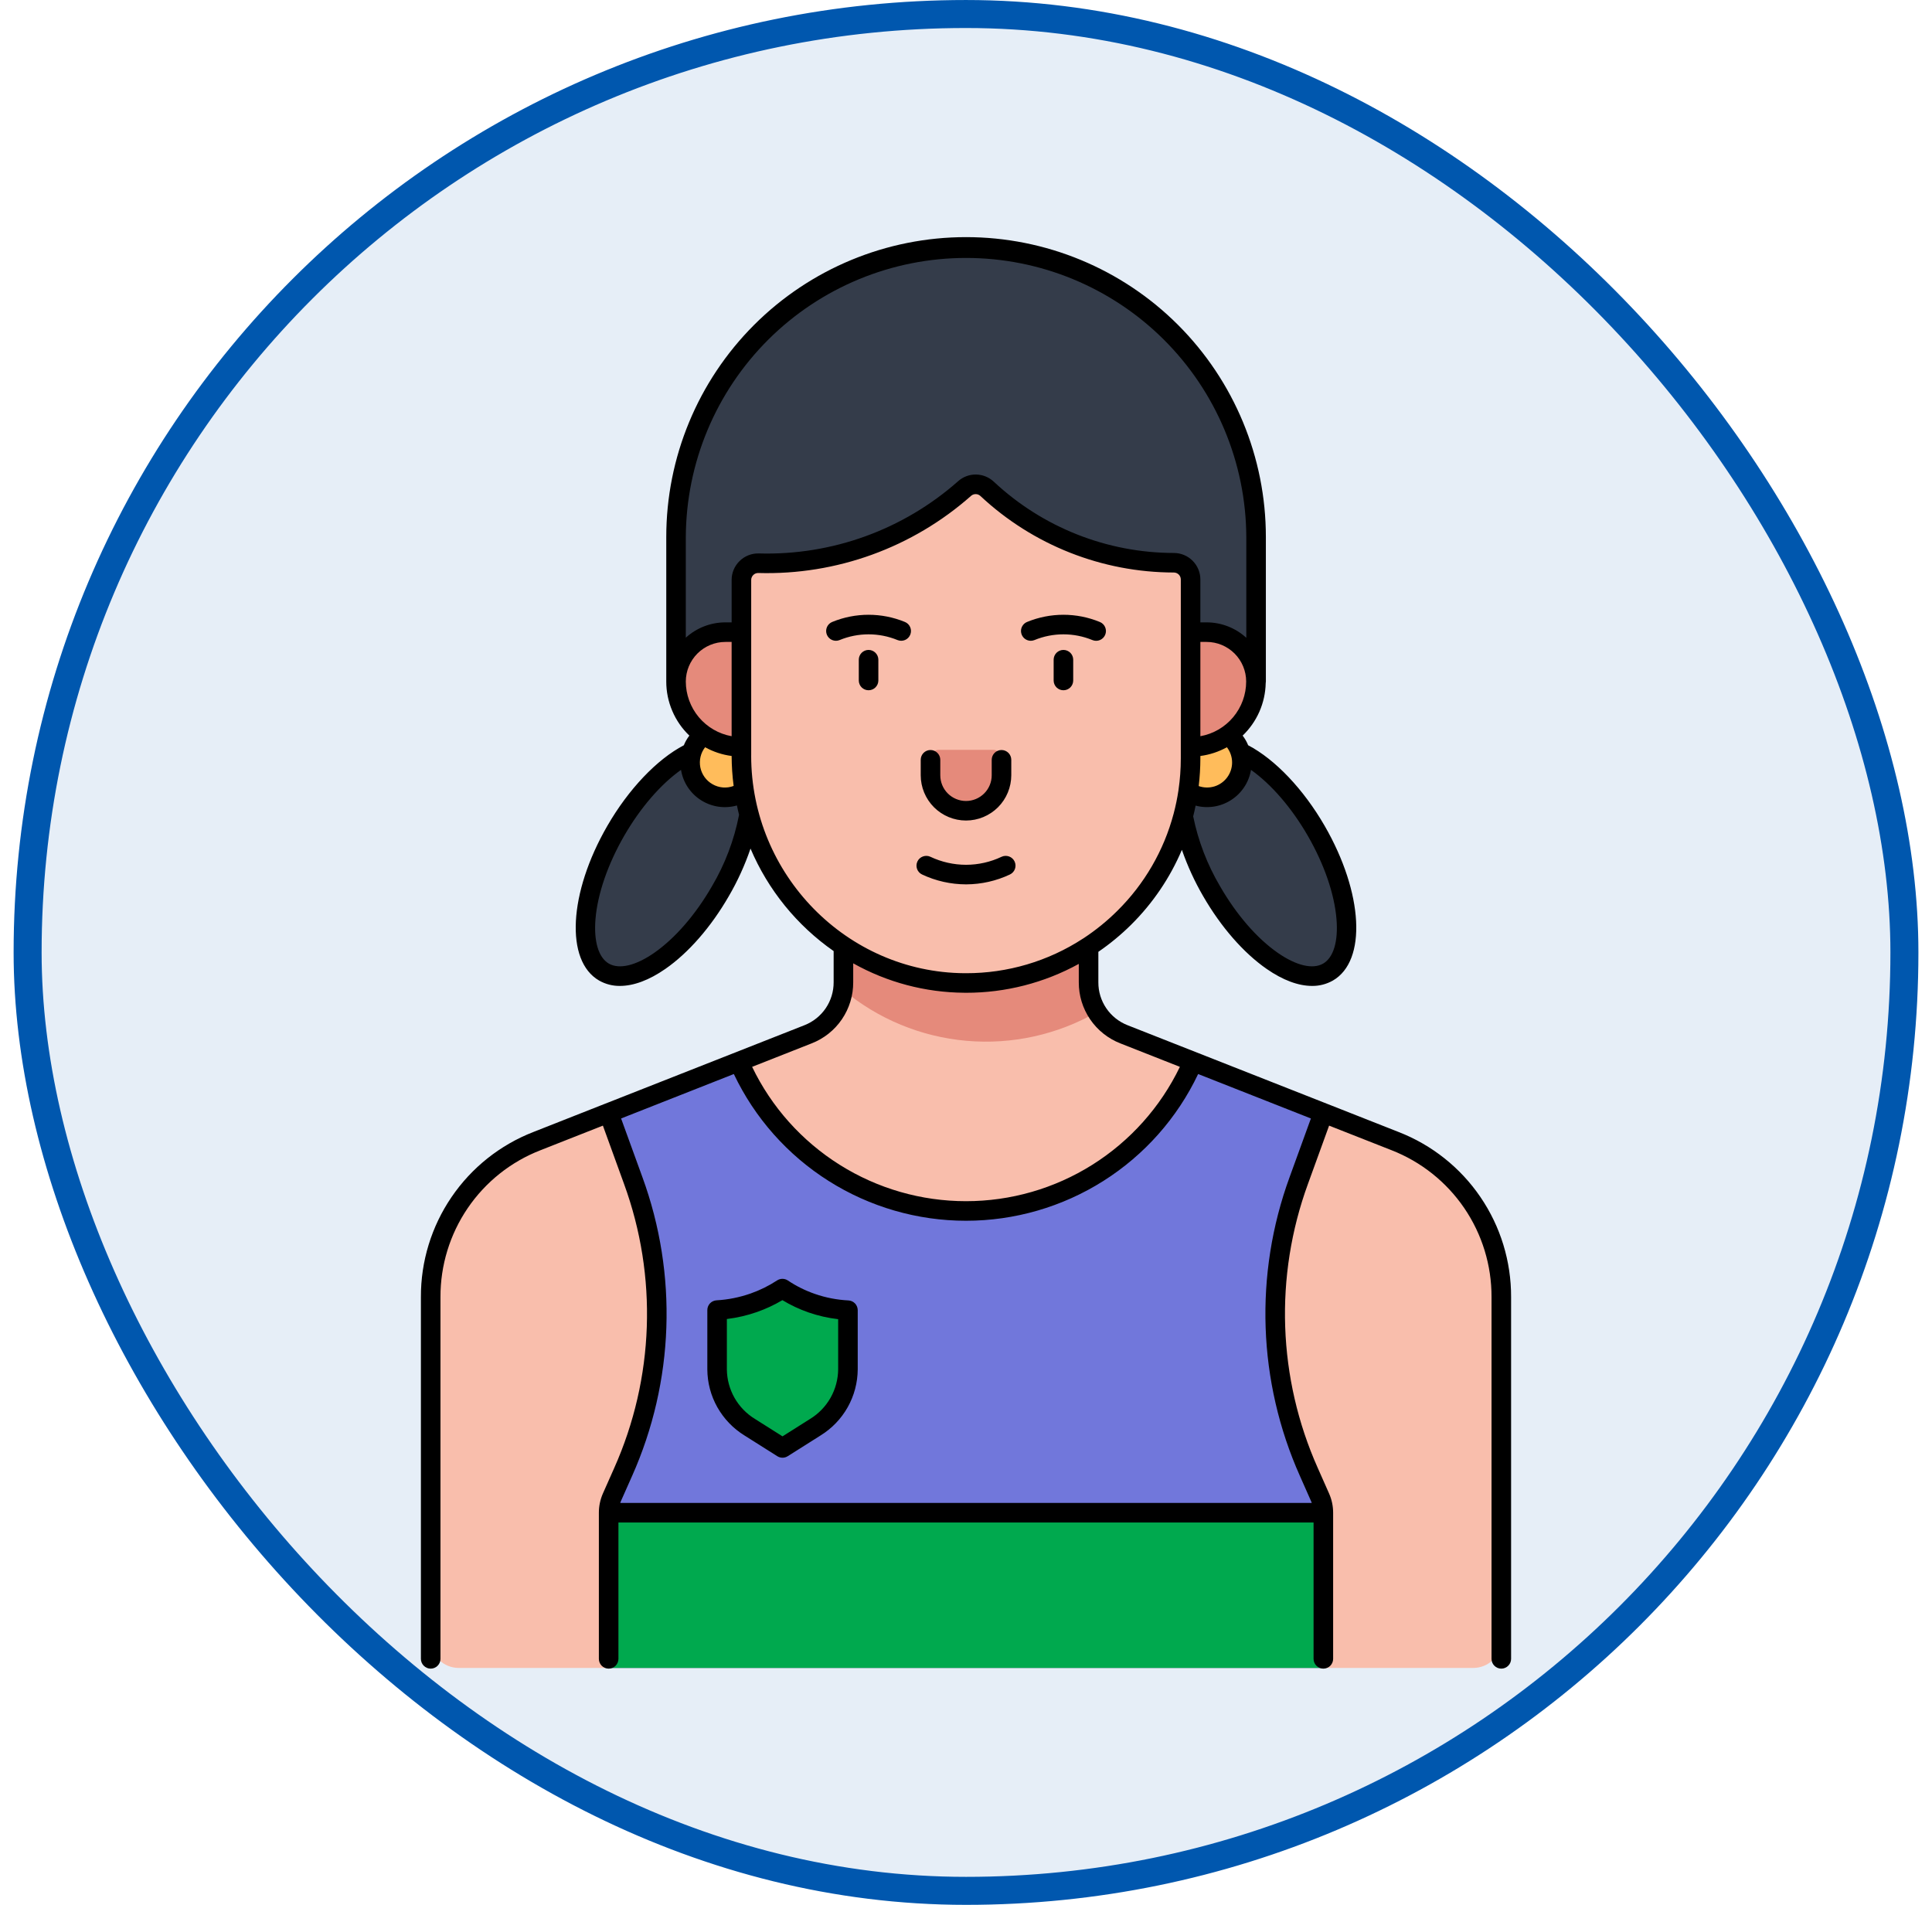 <svg xmlns="http://www.w3.org/2000/svg" width="71" height="70" viewBox="0 0 71 70" fill="none"><rect x="1.015" y="0.515" width="68.971" height="68.971" rx="34.485" fill="#0057AE" fill-opacity="0.1"></rect><rect x="1.015" y="0.515" width="68.971" height="68.971" rx="34.485" stroke="#0057AE" stroke-width="1.029"></rect><path d="M55.172 60.267V47.666C55.172 46.429 54.8 45.221 54.103 44.199C53.407 43.176 52.419 42.387 51.269 41.934L41.305 38.009C40.922 37.858 40.592 37.595 40.36 37.254C40.128 36.913 40.004 36.51 40.004 36.098V34.156H30.996V36.098C30.996 36.51 30.872 36.913 30.639 37.254C30.407 37.595 30.078 37.858 29.695 38.009L19.731 41.934C18.58 42.387 17.592 43.176 16.896 44.199C16.2 45.221 15.828 46.429 15.828 47.666V60.267C15.828 60.539 15.936 60.8 16.128 60.993C16.321 61.186 16.582 61.294 16.855 61.294H54.145C54.417 61.294 54.679 61.186 54.871 60.993C55.064 60.8 55.172 60.539 55.172 60.267Z" fill="#F9BEAC"></path><path d="M48.632 61.294V55.59C48.632 55.396 48.592 55.204 48.513 55.026L48.1 54.096C46.597 50.707 46.464 46.868 47.729 43.384L48.632 40.895L43.846 39.01C43.143 40.64 41.978 42.029 40.495 43.005C39.012 43.981 37.275 44.501 35.5 44.501C33.724 44.501 31.988 43.981 30.505 43.005C29.021 42.029 27.857 40.64 27.154 39.01L22.367 40.895L23.271 43.384C24.536 46.868 24.403 50.707 22.9 54.096L22.487 55.026C22.408 55.204 22.367 55.396 22.367 55.59V61.294H48.632Z" fill="#7177DB"></path><path d="M30.995 34.156V36.098C30.995 36.189 30.988 36.28 30.976 36.37C32.262 37.447 33.848 38.102 35.519 38.248C37.19 38.395 38.865 38.025 40.319 37.188C40.113 36.861 40.004 36.484 40.004 36.098V34.156H30.995Z" fill="#E58A7B"></path><path d="M22.367 55.59H48.632V61.294H22.367V55.59ZM27.552 52.448C27.188 52.224 26.887 51.912 26.677 51.54C26.467 51.168 26.356 50.749 26.353 50.322V48.144C26.812 48.117 27.266 48.027 27.701 47.874C28.072 47.745 28.425 47.57 28.754 47.355C29.089 47.578 29.451 47.758 29.831 47.89C30.26 48.039 30.708 48.125 31.161 48.148V50.322C31.158 50.749 31.047 51.168 30.837 51.54C30.627 51.912 30.326 52.225 29.962 52.448L28.757 53.209L27.552 52.448Z" fill="#00A94E"></path><path d="M48.804 35.722C49.866 35.109 49.672 32.785 48.371 30.532C47.07 28.279 45.155 26.949 44.093 27.562C43.031 28.175 43.225 30.499 44.526 32.752C45.827 35.005 47.742 36.335 48.804 35.722Z" fill="#343C4A"></path><path d="M44.357 29.3C45.064 29.3 45.638 28.727 45.638 28.02C45.638 27.312 45.064 26.739 44.357 26.739C43.65 26.739 43.076 27.312 43.076 28.02C43.076 28.727 43.65 29.3 44.357 29.3Z" fill="#FFBC5B"></path><path d="M26.474 32.752C27.774 30.499 27.968 28.176 26.907 27.563C25.845 26.95 23.929 28.279 22.628 30.532C21.328 32.786 21.134 35.109 22.195 35.722C23.257 36.335 25.173 35.006 26.474 32.752Z" fill="#343C4A"></path><path d="M26.642 29.3C27.35 29.3 27.923 28.727 27.923 28.02C27.923 27.312 27.35 26.739 26.642 26.739C25.935 26.739 25.362 27.312 25.362 28.02C25.362 28.727 25.935 29.3 26.642 29.3Z" fill="#FFBC5B"></path><path d="M46.16 25.044H24.844V19.732C24.844 16.905 25.967 14.194 27.965 12.196C29.964 10.197 32.675 9.074 35.502 9.074C36.901 9.074 38.288 9.35 39.581 9.885C40.874 10.421 42.049 11.206 43.038 12.196C44.028 13.185 44.813 14.36 45.349 15.653C45.885 16.946 46.16 18.332 46.16 19.732L46.16 25.044Z" fill="#343C4A"></path><path d="M27.246 27.766V21.315C27.246 21.233 27.262 21.152 27.294 21.076C27.326 21 27.372 20.931 27.431 20.874C27.49 20.816 27.559 20.771 27.636 20.741C27.712 20.71 27.794 20.696 27.876 20.698C29.419 20.739 30.954 20.457 32.381 19.869C33.502 19.404 34.539 18.756 35.449 17.952C35.563 17.851 35.712 17.796 35.865 17.798C36.018 17.801 36.165 17.86 36.276 17.965C37.131 18.764 38.119 19.408 39.194 19.869C40.442 20.401 41.784 20.677 43.141 20.68C43.304 20.681 43.46 20.746 43.575 20.861C43.689 20.977 43.754 21.133 43.754 21.296V27.869C43.754 28.959 43.538 30.037 43.119 31.042C42.701 32.048 42.087 32.961 41.314 33.728C40.541 34.495 39.624 35.102 38.615 35.513C37.606 35.924 36.526 36.131 35.437 36.123C30.886 36.089 27.246 32.317 27.246 27.766V27.766Z" fill="#F9BEAC"></path><path d="M36.804 27.863V28.489C36.804 28.661 36.77 28.83 36.705 28.988C36.639 29.147 36.543 29.291 36.422 29.412C36.301 29.533 36.157 29.629 35.999 29.695C35.84 29.76 35.671 29.794 35.499 29.794C35.328 29.794 35.158 29.76 35 29.695C34.842 29.629 34.698 29.533 34.577 29.412C34.456 29.291 34.36 29.147 34.294 28.988C34.229 28.83 34.195 28.661 34.195 28.489V27.863C34.195 27.781 34.227 27.703 34.285 27.645C34.343 27.587 34.421 27.555 34.503 27.555H36.496C36.578 27.555 36.656 27.587 36.714 27.645C36.772 27.703 36.804 27.781 36.804 27.863ZM43.753 27.446V23.23H44.342C44.823 23.23 45.284 23.422 45.624 23.762C45.964 24.102 46.155 24.563 46.155 25.044C46.155 25.681 45.902 26.292 45.452 26.742C45.001 27.193 44.39 27.446 43.753 27.446ZM27.246 27.446C26.609 27.446 25.998 27.193 25.547 26.743C25.097 26.292 24.844 25.681 24.844 25.044C24.844 24.563 25.035 24.102 25.375 23.762C25.715 23.422 26.176 23.231 26.657 23.231H27.246V27.446Z" fill="#E58A7B"></path><path d="M51.4 41.6L48.757 40.558L48.755 40.557L48.754 40.557L41.437 37.675C41.12 37.551 40.847 37.334 40.656 37.053C40.464 36.771 40.362 36.438 40.364 36.098V34.978C40.794 34.683 41.197 34.35 41.568 33.983C42.363 33.195 42.997 32.261 43.434 31.23C43.64 31.821 43.901 32.391 44.215 32.932C44.87 34.066 45.699 35.017 46.55 35.607C47.146 36.021 47.715 36.231 48.216 36.231C48.485 36.235 48.75 36.166 48.984 36.033C50.236 35.31 50.103 32.815 48.683 30.353C47.903 29.001 46.86 27.906 45.869 27.387C45.818 27.26 45.75 27.141 45.666 27.033C45.927 26.783 46.136 26.484 46.282 26.153C46.427 25.823 46.506 25.466 46.514 25.105C46.517 25.085 46.52 25.064 46.52 25.044V19.732C46.52 16.81 45.359 14.008 43.293 11.941C41.227 9.875 38.424 8.714 35.502 8.714C32.58 8.714 29.778 9.875 27.712 11.941C25.645 14.008 24.485 16.81 24.485 19.732V25.044C24.484 25.416 24.56 25.784 24.706 26.125C24.851 26.467 25.065 26.776 25.334 27.033C25.25 27.141 25.182 27.26 25.131 27.387C24.14 27.906 23.097 29.001 22.317 30.353C20.896 32.815 20.764 35.31 22.016 36.033C22.25 36.166 22.515 36.235 22.784 36.231C23.285 36.231 23.854 36.021 24.45 35.607C25.301 35.017 26.13 34.066 26.784 32.932C27.107 32.377 27.374 31.791 27.581 31.184C28.225 32.702 29.284 34.007 30.636 34.951V36.098C30.637 36.438 30.536 36.771 30.344 37.053C30.152 37.334 29.88 37.551 29.563 37.675L22.246 40.557L22.245 40.557C22.244 40.557 22.243 40.558 22.242 40.558L19.599 41.6C18.378 42.075 17.33 42.909 16.593 43.992C15.855 45.075 15.463 46.356 15.468 47.666V60.96C15.468 61.056 15.506 61.147 15.574 61.214C15.641 61.282 15.732 61.32 15.828 61.32C15.923 61.32 16.015 61.282 16.082 61.214C16.149 61.147 16.187 61.056 16.187 60.96V47.666C16.183 46.501 16.532 45.361 17.188 44.397C17.844 43.434 18.776 42.691 19.863 42.269L22.156 41.365L22.933 43.507C24.173 46.903 24.044 50.648 22.571 53.95L22.158 54.88C22.059 55.104 22.008 55.346 22.008 55.59V60.961C22.008 61.056 22.046 61.147 22.113 61.215C22.181 61.282 22.272 61.32 22.367 61.32C22.463 61.32 22.554 61.282 22.622 61.215C22.689 61.147 22.727 61.056 22.727 60.961V55.95H48.273V60.961C48.273 61.056 48.311 61.147 48.378 61.215C48.446 61.282 48.537 61.32 48.632 61.32C48.728 61.32 48.819 61.282 48.887 61.215C48.954 61.147 48.992 61.056 48.992 60.961V55.59C48.992 55.346 48.941 55.104 48.841 54.88L48.429 53.95C46.956 50.648 46.826 46.902 48.067 43.506L48.844 41.365L51.137 42.268C52.223 42.691 53.156 43.434 53.812 44.397C54.468 45.361 54.817 46.501 54.813 47.666V60.96C54.813 61.056 54.85 61.147 54.918 61.214C54.985 61.282 55.077 61.32 55.172 61.32C55.267 61.32 55.359 61.282 55.426 61.214C55.494 61.147 55.532 61.056 55.532 60.96V47.666C55.536 46.356 55.145 45.075 54.407 43.992C53.67 42.909 52.621 42.075 51.4 41.6ZM45.973 28.292C46.713 28.815 47.463 29.678 48.06 30.712C48.663 31.758 49.038 32.844 49.115 33.772C49.184 34.594 49.005 35.191 48.624 35.411C48.243 35.63 47.637 35.487 46.96 35.017C46.194 34.485 45.441 33.617 44.838 32.572C44.368 31.776 44.033 30.907 43.849 30C43.882 29.869 43.912 29.738 43.938 29.605C44.159 29.664 44.389 29.675 44.614 29.64C44.839 29.604 45.054 29.522 45.246 29.398C45.437 29.275 45.601 29.113 45.726 28.922C45.852 28.732 45.936 28.517 45.973 28.292ZM44.052 28.887C44.092 28.549 44.112 28.209 44.113 27.869V27.781C44.456 27.736 44.786 27.627 45.088 27.46C45.209 27.617 45.276 27.809 45.279 28.008C45.282 28.206 45.22 28.4 45.103 28.561C44.987 28.721 44.821 28.84 44.632 28.899C44.442 28.957 44.239 28.953 44.052 28.887ZM44.113 27.055V23.59H44.342C44.728 23.59 45.097 23.744 45.37 24.016C45.642 24.289 45.796 24.659 45.796 25.044C45.796 25.523 45.627 25.987 45.319 26.355C45.012 26.722 44.585 26.97 44.113 27.055ZM25.203 25.044C25.204 24.659 25.357 24.289 25.63 24.016C25.902 23.744 26.272 23.59 26.658 23.59H26.887V27.055C26.415 26.97 25.988 26.722 25.68 26.355C25.373 25.987 25.204 25.523 25.203 25.044ZM26.887 27.781C26.889 28.149 26.913 28.517 26.961 28.882C26.834 28.93 26.699 28.949 26.564 28.938C26.43 28.926 26.299 28.886 26.183 28.818C26.068 28.753 25.97 28.664 25.893 28.558C25.816 28.451 25.763 28.329 25.737 28.201C25.712 28.072 25.714 27.939 25.744 27.811C25.774 27.683 25.831 27.564 25.912 27.46C26.214 27.627 26.545 27.737 26.887 27.781V27.781ZM26.162 32.572C25.559 33.617 24.805 34.485 24.04 35.017C23.363 35.487 22.756 35.63 22.375 35.411C21.995 35.191 21.816 34.594 21.884 33.772C21.962 32.844 22.337 31.758 22.939 30.713C23.537 29.678 24.287 28.815 25.027 28.292C25.064 28.519 25.148 28.736 25.275 28.928C25.402 29.119 25.567 29.283 25.762 29.406C25.956 29.529 26.173 29.61 26.401 29.644C26.628 29.677 26.86 29.662 27.082 29.6C27.106 29.715 27.131 29.83 27.16 29.943C26.98 30.87 26.643 31.759 26.162 32.572ZM27.183 20.614C27.088 20.705 27.014 20.814 26.963 20.934C26.912 21.055 26.886 21.185 26.887 21.315V22.871H26.658C26.12 22.871 25.601 23.072 25.203 23.434V19.732C25.216 17.009 26.306 14.401 28.236 12.479C30.166 10.558 32.779 9.479 35.502 9.479C38.226 9.479 40.838 10.558 42.768 12.479C44.698 14.401 45.789 17.009 45.801 19.732V23.438C45.403 23.074 44.882 22.871 44.342 22.871H44.113V21.296C44.113 21.038 44.011 20.791 43.829 20.608C43.647 20.425 43.4 20.322 43.142 20.321C40.683 20.318 38.317 19.382 36.522 17.702C36.345 17.536 36.113 17.442 35.87 17.438C35.627 17.434 35.392 17.522 35.211 17.683C33.195 19.466 30.576 20.416 27.886 20.338C27.756 20.335 27.627 20.357 27.506 20.405C27.385 20.452 27.275 20.523 27.183 20.614H27.183ZM27.606 27.766V21.315C27.605 21.28 27.612 21.246 27.626 21.214C27.639 21.182 27.659 21.153 27.684 21.129C27.731 21.083 27.794 21.057 27.86 21.057H27.867C30.739 21.139 33.535 20.125 35.687 18.221C35.734 18.179 35.796 18.157 35.86 18.158C35.924 18.159 35.985 18.184 36.031 18.228C37.959 20.031 40.5 21.036 43.14 21.039C43.208 21.04 43.272 21.067 43.32 21.115C43.368 21.163 43.394 21.228 43.394 21.296V27.869C43.394 28.256 43.366 28.642 43.31 29.024C43.309 29.034 43.307 29.044 43.306 29.054C43.264 29.335 43.206 29.613 43.134 29.888C43.132 29.894 43.13 29.9 43.129 29.907C42.77 31.258 42.056 32.489 41.061 33.472C40.684 33.847 40.269 34.183 39.825 34.476C39.814 34.482 39.804 34.488 39.794 34.495C38.516 35.327 37.024 35.767 35.5 35.764L35.44 35.764C31.12 35.731 27.605 32.144 27.605 27.766L27.606 27.766ZM29.826 38.343C30.278 38.167 30.666 37.859 30.939 37.458C31.212 37.057 31.357 36.583 31.355 36.098V35.401C32.602 36.1 34.005 36.472 35.435 36.482C35.457 36.483 35.478 36.483 35.5 36.483C36.949 36.485 38.375 36.12 39.645 35.422V36.098C39.643 36.583 39.788 37.057 40.061 37.458C40.334 37.859 40.722 38.167 41.173 38.343L43.36 39.205C42.647 40.684 41.531 41.932 40.141 42.805C38.751 43.679 37.142 44.142 35.5 44.142C33.858 44.142 32.249 43.679 30.859 42.805C29.468 41.932 28.352 40.684 27.64 39.205L29.826 38.343ZM47.391 43.261C46.087 46.832 46.223 50.77 47.772 54.241L48.184 55.172C48.193 55.191 48.2 55.211 48.207 55.231H22.793C22.8 55.211 22.807 55.191 22.815 55.172L23.228 54.242C24.776 50.77 24.913 46.832 23.609 43.261L22.825 41.102L26.968 39.469C27.735 41.083 28.944 42.446 30.454 43.4C31.964 44.354 33.714 44.861 35.5 44.861C37.286 44.861 39.036 44.354 40.546 43.4C42.056 42.446 43.265 41.083 44.031 39.469L48.175 41.102L47.391 43.261ZM35.511 32.499C36.066 32.496 36.613 32.373 37.114 32.136C37.2 32.095 37.267 32.022 37.299 31.932C37.331 31.842 37.326 31.743 37.285 31.657C37.244 31.571 37.171 31.505 37.081 31.473C36.991 31.441 36.892 31.445 36.806 31.486C36.401 31.678 35.958 31.778 35.509 31.78H35.5C35.048 31.779 34.602 31.679 34.193 31.486C34.107 31.445 34.008 31.441 33.919 31.473C33.829 31.505 33.755 31.571 33.715 31.657C33.674 31.743 33.669 31.842 33.701 31.932C33.733 32.022 33.799 32.095 33.886 32.136C34.39 32.374 34.942 32.498 35.5 32.499H35.511ZM33.255 22.856C32.399 22.504 31.439 22.504 30.583 22.856C30.54 22.873 30.5 22.9 30.466 22.933C30.433 22.966 30.406 23.006 30.388 23.049C30.37 23.093 30.36 23.14 30.36 23.187C30.36 23.234 30.369 23.281 30.387 23.325C30.405 23.368 30.431 23.408 30.465 23.442C30.498 23.475 30.538 23.502 30.581 23.52C30.625 23.538 30.671 23.547 30.719 23.548C30.766 23.548 30.813 23.539 30.856 23.521C31.537 23.241 32.301 23.241 32.983 23.521C33.071 23.557 33.17 23.556 33.258 23.52C33.346 23.483 33.415 23.413 33.451 23.325C33.488 23.236 33.487 23.137 33.45 23.049C33.414 22.962 33.343 22.892 33.255 22.856ZM31.179 47.789C30.76 47.768 30.346 47.688 29.949 47.55C29.597 47.429 29.263 47.263 28.954 47.056C28.896 47.017 28.827 46.996 28.756 46.995C28.685 46.995 28.616 47.015 28.557 47.054C28.253 47.253 27.925 47.415 27.582 47.535C27.179 47.676 26.758 47.761 26.332 47.785C26.241 47.79 26.154 47.831 26.091 47.897C26.029 47.964 25.994 48.052 25.994 48.144V50.322C25.996 50.81 26.123 51.289 26.362 51.714C26.602 52.139 26.945 52.496 27.36 52.752H27.36L28.565 53.513C28.623 53.549 28.689 53.569 28.757 53.569C28.825 53.569 28.892 53.549 28.949 53.513L30.154 52.752C30.569 52.496 30.913 52.139 31.152 51.714C31.391 51.289 31.518 50.81 31.521 50.322V48.148C31.521 48.056 31.485 47.967 31.422 47.9C31.358 47.833 31.271 47.794 31.179 47.789ZM30.802 50.322C30.799 50.688 30.702 51.048 30.522 51.367C30.341 51.685 30.083 51.953 29.77 52.144L28.757 52.784L27.744 52.144H27.744C27.431 51.953 27.173 51.685 26.992 51.367C26.812 51.048 26.715 50.688 26.712 50.322V48.472C27.09 48.426 27.461 48.34 27.82 48.214C28.145 48.1 28.457 47.954 28.753 47.779C29.056 47.962 29.378 48.113 29.713 48.23C30.066 48.352 30.431 48.435 30.802 48.478V50.322ZM39.08 23.884C38.985 23.884 38.894 23.922 38.826 23.989C38.759 24.057 38.721 24.148 38.721 24.243V25.007C38.721 25.102 38.759 25.193 38.826 25.261C38.894 25.328 38.985 25.366 39.08 25.366C39.176 25.366 39.267 25.328 39.335 25.261C39.402 25.193 39.44 25.102 39.44 25.007V24.243C39.44 24.148 39.402 24.057 39.335 23.989C39.267 23.922 39.176 23.884 39.08 23.884ZM37.881 23.548C37.928 23.548 37.974 23.538 38.017 23.521C38.699 23.241 39.463 23.241 40.144 23.521C40.188 23.539 40.234 23.549 40.282 23.549C40.33 23.549 40.377 23.54 40.42 23.522C40.464 23.504 40.504 23.477 40.538 23.443C40.571 23.41 40.598 23.37 40.616 23.326C40.634 23.282 40.643 23.235 40.643 23.187C40.642 23.14 40.633 23.093 40.614 23.049C40.596 23.005 40.569 22.966 40.535 22.933C40.501 22.899 40.46 22.873 40.416 22.856C39.56 22.504 38.6 22.504 37.744 22.856C37.667 22.887 37.603 22.945 37.564 23.018C37.524 23.091 37.511 23.176 37.528 23.258C37.544 23.34 37.588 23.413 37.652 23.466C37.717 23.519 37.798 23.548 37.881 23.548ZM31.919 23.884C31.824 23.884 31.733 23.922 31.665 23.989C31.598 24.057 31.56 24.148 31.56 24.243V25.007C31.56 25.102 31.598 25.193 31.665 25.261C31.733 25.328 31.824 25.366 31.919 25.366C32.015 25.366 32.106 25.328 32.173 25.261C32.241 25.193 32.279 25.102 32.279 25.007V24.243C32.279 24.148 32.241 24.057 32.173 23.989C32.106 23.922 32.015 23.884 31.919 23.884ZM35.5 30.153C35.941 30.153 36.364 29.977 36.676 29.666C36.988 29.354 37.163 28.931 37.164 28.489V27.922C37.164 27.826 37.126 27.735 37.059 27.667C36.991 27.6 36.9 27.562 36.804 27.562C36.709 27.562 36.618 27.6 36.55 27.667C36.483 27.735 36.445 27.826 36.445 27.922V28.489C36.445 28.74 36.346 28.981 36.168 29.158C35.991 29.335 35.751 29.435 35.5 29.435C35.249 29.435 35.009 29.335 34.831 29.158C34.654 28.981 34.555 28.74 34.555 28.489V27.922C34.555 27.826 34.517 27.735 34.449 27.667C34.382 27.6 34.291 27.562 34.195 27.562C34.1 27.562 34.008 27.6 33.941 27.667C33.874 27.735 33.836 27.826 33.836 27.922V28.489C33.836 28.931 34.012 29.354 34.324 29.666C34.636 29.977 35.059 30.153 35.5 30.153Z" fill="black"></path></svg>
